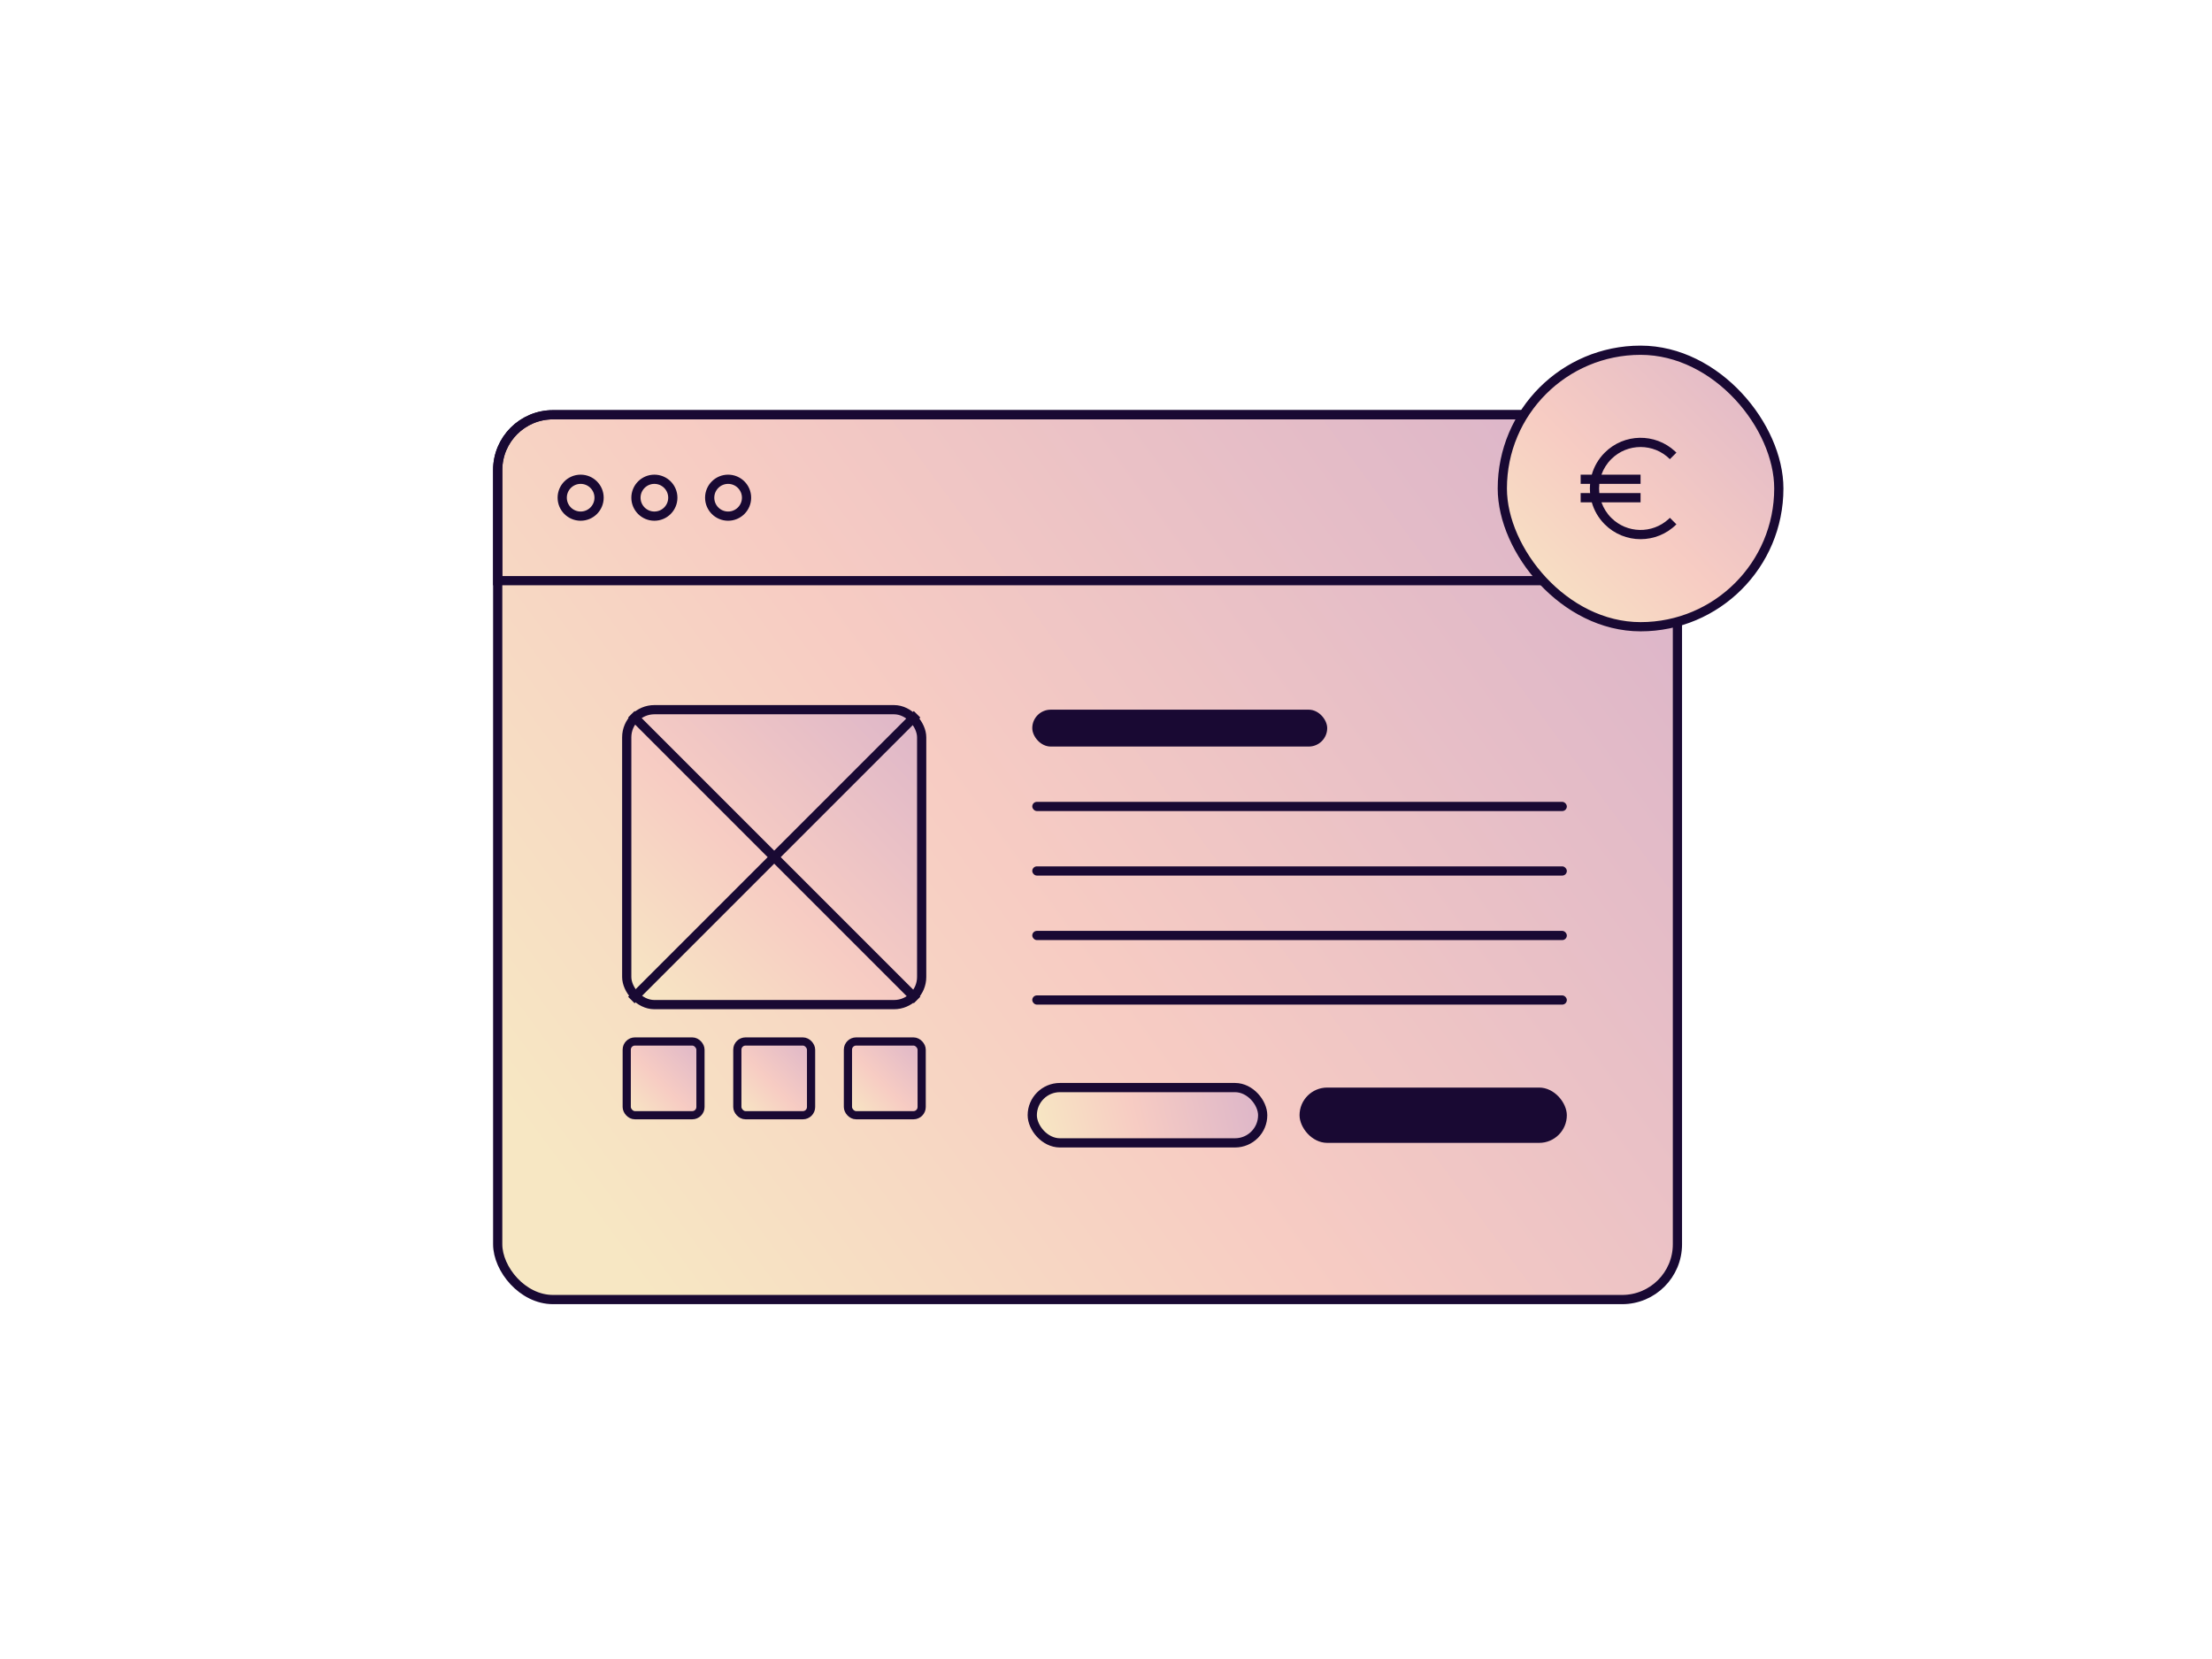 <?xml version="1.0" encoding="UTF-8"?>
<svg width="240px" height="180px" viewBox="0 0 240 180" version="1.1" xmlns="http://www.w3.org/2000/svg" xmlns:xlink="http://www.w3.org/1999/xlink">
    <title>illustration-mini-cours-pages-vente</title>
    <defs>
        <linearGradient x1="0%" y1="76.684%" x2="100%" y2="21.875%" id="linearGradient-1">
            <stop stop-color="#F7E7C3" offset="0%"></stop>
            <stop stop-color="#F7CCC3" offset="43.901%"></stop>
            <stop stop-color="#DDB6C9" offset="100%"></stop>
        </linearGradient>
        <linearGradient x1="0%" y1="97.439%" x2="100%" y2="0%" id="linearGradient-2">
            <stop stop-color="#F7E7C3" offset="0%"></stop>
            <stop stop-color="#F7CCC3" offset="43.901%"></stop>
            <stop stop-color="#DDB6C9" offset="100%"></stop>
        </linearGradient>
        <linearGradient x1="0%" y1="52.732%" x2="100%" y2="47.12%" id="linearGradient-3">
            <stop stop-color="#F7E7C3" offset="0%"></stop>
            <stop stop-color="#F7CCC3" offset="43.901%"></stop>
            <stop stop-color="#DDB6C9" offset="100%"></stop>
        </linearGradient>
    </defs>
    <g id="illustration-mini-cours-pages-vente" stroke="none" stroke-width="1" fill="none" fill-rule="evenodd">
        <g id="illustration" fill-rule="nonzero">
            <rect id="bg-transparent" x="0" y="0" width="240" height="180"></rect>
            <rect id="background" stroke="#190933" fill="url(#linearGradient-1)" x="54" y="45" width="128" height="96" rx="6"></rect>
            <path d="M60,45 L176,45 C179.314,45 182,47.686 182,51 L182,63 L182,63 L54,63 L54,51 C54,47.686 56.686,45 60,45 Z" id="nav-bar" stroke="#190933"></path>
            <rect id="img" stroke="#190933" fill="url(#linearGradient-2)" x="68" y="77" width="32" height="32" rx="3"></rect>
            <line x1="68.5" y1="77.5" x2="99.5" y2="108.5" id="line" stroke="#190933"></line>
            <line x1="68.5" y1="77.5" x2="99.5" y2="108.5" id="line" stroke="#190933" transform="translate(84, 93) scale(-1, 1) translate(-84, -93) "></line>
            <rect id="img-gallery-1" stroke="#190933" stroke-width="0.889" fill="url(#linearGradient-2)" x="68" y="113" width="8" height="8" rx="0.889"></rect>
            <rect id="img-gallery-2" stroke="#190933" stroke-width="0.889" fill="url(#linearGradient-2)" x="80" y="113" width="8" height="8" rx="0.889"></rect>
            <rect id="img-gallery-3" stroke="#190933" stroke-width="0.889" fill="url(#linearGradient-2)" x="92" y="113" width="8" height="8" rx="0.889"></rect>
            <rect id="button-1" fill="#190933" x="141" y="118" width="29" height="6" rx="3"></rect>
            <rect id="button-2" stroke="#190933" fill="url(#linearGradient-3)" x="112" y="118" width="25" height="6" rx="3"></rect>
            <rect id="title" fill="#190933" x="112" y="77" width="32" height="4" rx="2"></rect>
            <rect id="line" fill="#190933" x="112" y="87" width="58" height="1" rx="0.5"></rect>
            <rect id="line" fill="#190933" x="112" y="94" width="58" height="1" rx="0.5"></rect>
            <rect id="line" fill="#190933" x="112" y="101" width="58" height="1" rx="0.5"></rect>
            <rect id="line" fill="#190933" x="112" y="108" width="58" height="1" rx="0.5"></rect>
            <circle id="oval-1" stroke="#190933" cx="63" cy="54" r="2"></circle>
            <circle id="oval-2" stroke="#190933" cx="71" cy="54" r="2"></circle>
            <circle id="oval-3" stroke="#190933" cx="79" cy="54" r="2"></circle>
            <g id="euro-icon" transform="translate(163, 38)">
                <rect id="euro-bg" stroke="#190933" fill="url(#linearGradient-2)" x="0" y="0" width="30" height="30" rx="15"></rect>
                <path d="M18.73,10.958 L18.889,11.111 L18.182,11.818 C16.425,10.061 13.575,10.061 11.818,11.818 C11.327,12.309 10.973,12.886 10.756,13.5 L15,13.5 L15,14.5 L10.528,14.501 C10.491,14.833 10.491,15.168 10.528,15.5 L15,15.5 L15,16.5 L10.757,16.501 C10.973,17.115 11.327,17.691 11.818,18.182 C13.525,19.889 16.263,19.938 18.029,18.328 L18.182,18.182 L18.889,18.889 C16.741,21.037 13.259,21.037 11.111,18.889 C10.423,18.201 9.955,17.375 9.708,16.501 L8.5,16.5 L8.5,15.5 L9.523,15.501 C9.492,15.168 9.492,14.833 9.523,14.5 L8.5,14.5 L8.5,13.5 L9.707,13.5 C9.954,12.625 10.422,11.8 11.111,11.111 C13.206,9.015 16.572,8.964 18.73,10.958 Z" id="euro" fill="#190933"></path>
            </g>
        </g>
    </g>
</svg>